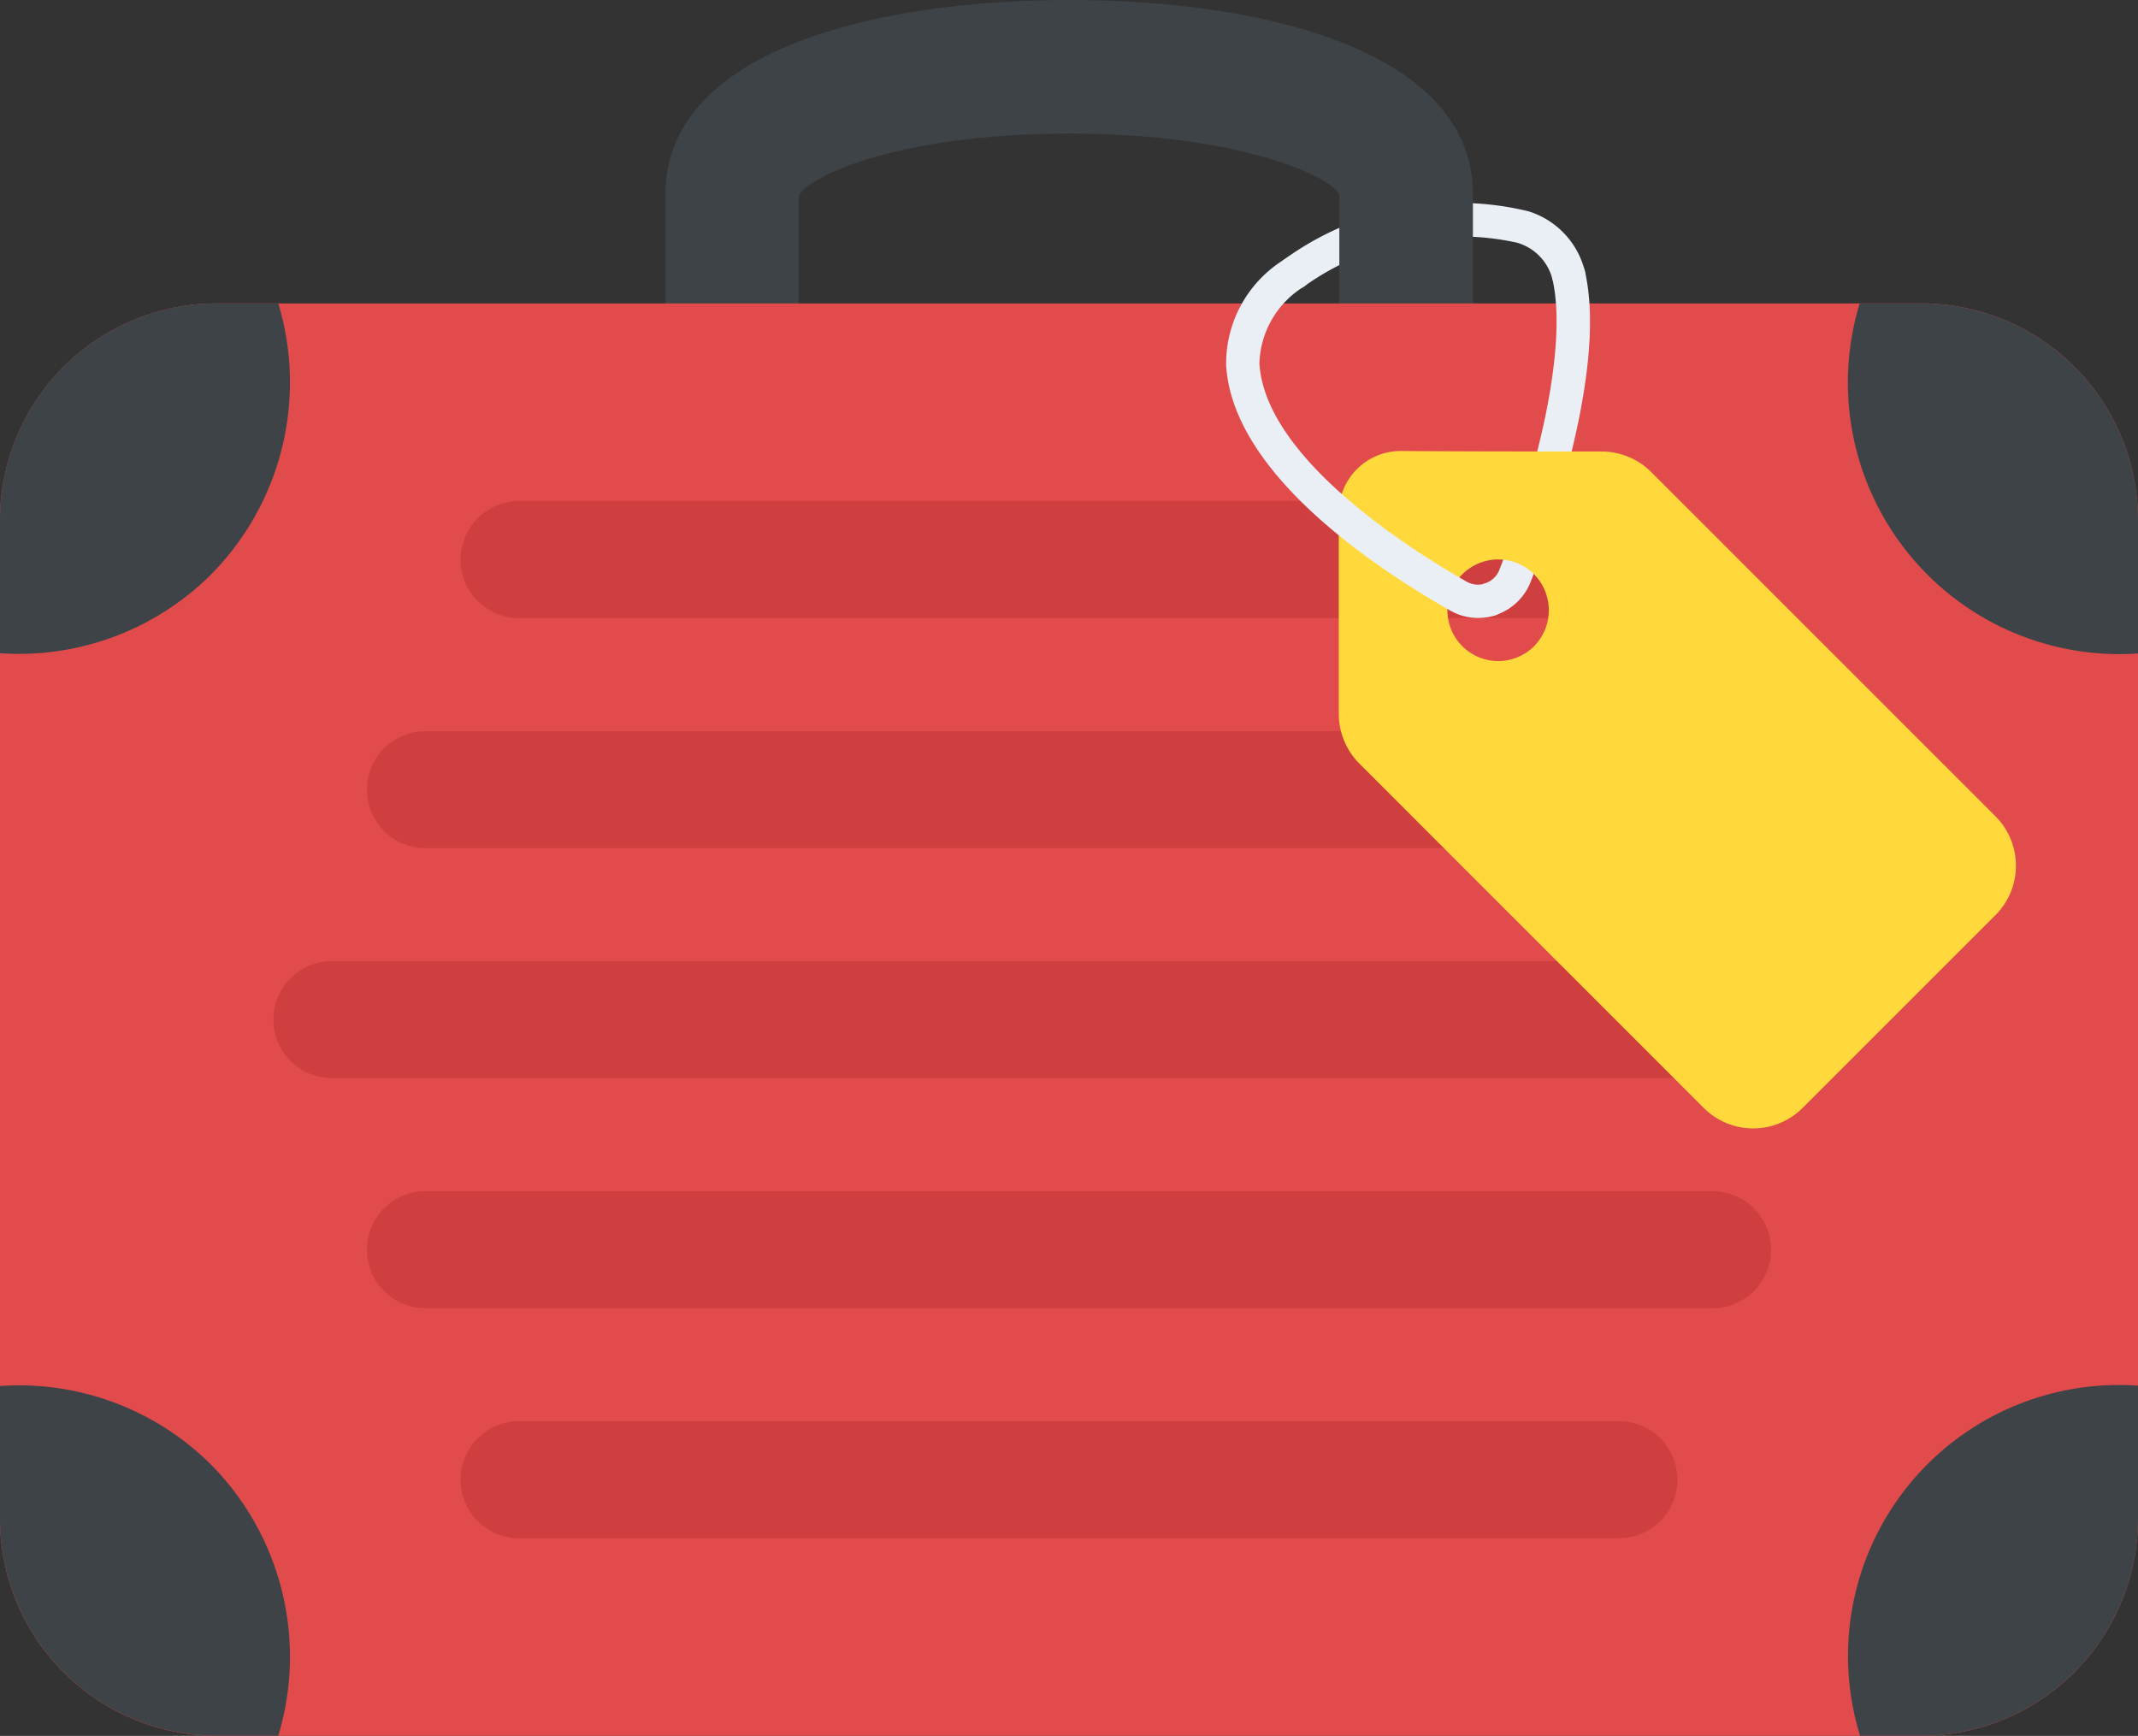 <?xml version="1.0" encoding="UTF-8"?>
<svg xmlns="http://www.w3.org/2000/svg" width="50" height="40.598" viewBox="0 0 50 40.598">
  <rect x="0" y="0" width="50" height="40.598" fill="#333333" stroke="none"/>
  <g id="koffer" transform="translate(0 -48.136)">
    <path id="Pfad_28" data-name="Pfad 28" d="M312.8,98.44a.39.39,0,0,1-.38-.3,1.193,1.193,0,0,0-.83-.837,6.259,6.259,0,0,0-4.967,1.02.391.391,0,0,1-.461-.633,6.933,6.933,0,0,1,5.7-1.12,1.953,1.953,0,0,1,1.319,1.394.39.39,0,0,1-.292.469A.406.406,0,0,1,312.8,98.44Z" transform="translate(-276.119 -43.493)" fill="#e9eff4"></path>
    <path id="Pfad_29" data-name="Pfad 29" d="M162.434,56.706l0-3.991c.189-.428,2.277-1.455,6.325-1.455s6.136,1.028,6.317,1.419v4.027H178.2V52.68c0-3.35-4.878-4.544-9.442-4.544s-9.442,1.192-9.442,4.544v4.027Z" transform="translate(-143.754 0)" fill="#3e4347"></path>
    <path id="Pfad_30" data-name="Pfad 30" d="M50,125.9v23.344a5.078,5.078,0,0,1-5.078,5.078H5.078A5.078,5.078,0,0,1,0,149.246V125.9a5.068,5.068,0,0,1,5.078-5.078H44.922A5.067,5.067,0,0,1,50,125.9Z" transform="translate(0 -65.59)" fill="#e24b4b"></path>
    <g id="Gruppe_8" data-name="Gruppe 8" transform="translate(0 55.234)">
      <path id="Pfad_31" data-name="Pfad 31" d="M0,379.954v3.1a5.078,5.078,0,0,0,5.078,5.078h1.43a6.387,6.387,0,0,0-1.58-6.347A6.363,6.363,0,0,0,0,379.954Z" transform="translate(0 -354.637)" fill="#3e4347"></path>
      <path id="Pfad_32" data-name="Pfad 32" d="M0,125.917v3.1a6.369,6.369,0,0,0,4.928-1.834,6.388,6.388,0,0,0,1.58-6.347H5.078A5.065,5.065,0,0,0,0,125.917Z" transform="translate(0 -120.838)" fill="#3e4347"></path>
      <path id="Pfad_33" data-name="Pfad 33" d="M449.389,129.011V125.9a5.068,5.068,0,0,0-5.078-5.078h-1.431a6.35,6.35,0,0,0,6.509,8.187Z" transform="translate(-399.389 -120.824)" fill="#3e4347"></path>
      <path id="Pfad_34" data-name="Pfad 34" d="M449.394,383v-3.111a6.335,6.335,0,0,0-6.5,8.187h1.427A5.077,5.077,0,0,0,449.394,383Z" transform="translate(-399.394 -354.58)" fill="#3e4347"></path>
    </g>
    <g id="Gruppe_9" data-name="Gruppe 9" transform="translate(6.394 59.855)">
      <path id="Pfad_35" data-name="Pfad 35" d="M137.377,391.225h-25.72a1.368,1.368,0,0,1-1.369-1.369h0a1.368,1.368,0,0,1,1.369-1.369h25.72a1.368,1.368,0,0,1,1.369,1.369h0A1.368,1.368,0,0,1,137.377,391.225Z" transform="translate(-105.911 -366.969)" fill="#d03f3f"></path>
      <path id="Pfad_36" data-name="Pfad 36" d="M119.341,336.138h-30.1a1.368,1.368,0,0,1-1.369-1.369h0a1.368,1.368,0,0,1,1.369-1.369h30.1a1.368,1.368,0,0,1,1.369,1.369h0A1.368,1.368,0,0,1,119.341,336.138Z" transform="translate(-85.685 -317.261)" fill="#d03f3f"></path>
      <path id="Pfad_37" data-name="Pfad 37" d="M101.316,281.049H66.841a1.368,1.368,0,0,1-1.369-1.369h0a1.368,1.368,0,0,1,1.369-1.369h34.477a1.368,1.368,0,0,1,1.369,1.369h0A1.371,1.371,0,0,1,101.316,281.049Z" transform="translate(-65.472 -267.553)" fill="#d03f3f"></path>
      <path id="Pfad_38" data-name="Pfad 38" d="M119.341,225.976h-30.1a1.368,1.368,0,0,1-1.369-1.369h0a1.368,1.368,0,0,1,1.369-1.367h30.1a1.368,1.368,0,0,1,1.369,1.367h0A1.368,1.368,0,0,1,119.341,225.976Z" transform="translate(-85.685 -217.859)" fill="#d03f3f"></path>
      <path id="Pfad_39" data-name="Pfad 39" d="M137.377,170.873h-25.72a1.368,1.368,0,0,1-1.369-1.369h0a1.368,1.368,0,0,1,1.369-1.369h25.72a1.368,1.368,0,0,1,1.369,1.369h0A1.368,1.368,0,0,1,137.377,170.873Z" transform="translate(-105.911 -168.136)" fill="#d03f3f"></path>
    </g>
    <path id="Pfad_40" data-name="Pfad 40" d="M353.177,118.268a.39.39,0,0,1-.117-.762.536.536,0,0,0,.342-.325c.814-2.1,1.623-5.141,1.234-6.809a.391.391,0,0,1,.761-.177c.555,2.375-.956,6.472-1.264,7.269a1.325,1.325,0,0,1-.836.786A.4.4,0,0,1,353.177,118.268Z" transform="translate(-318.334 -55.726)" fill="#e9eff4"></path>
    <path id="Pfad_41" data-name="Pfad 41" d="M326.787,156.163c-1.767,0-3.05,0-4.7-.011a1.447,1.447,0,0,0-1.436,1.436v4.706a1.656,1.656,0,0,0,.486,1.172l8.055,8.055a1.634,1.634,0,0,0,2.3,0L336.014,167a1.634,1.634,0,0,0,0-2.3l-8.066-8.066A1.641,1.641,0,0,0,326.787,156.163Zm-1.567,4.553a1.188,1.188,0,1,1,0-1.68A1.2,1.2,0,0,1,325.22,160.716Z" transform="translate(-289.342 -97.468)" fill="#ffd93b"></path>
    <path id="Pfad_42" data-name="Pfad 42" d="M299.475,117.9a1.32,1.32,0,0,1-.653-.175c-1.889-1.077-5.081-3.252-5.236-5.727a2.861,2.861,0,0,1,1.369-2.487.391.391,0,0,1,.461.633,2.183,2.183,0,0,0-1.052,1.806c.137,2.188,3.433,4.294,4.845,5.1a.53.53,0,0,0,.428.047.39.39,0,1,1,.233.745A1.372,1.372,0,0,1,299.475,117.9Z" transform="translate(-264.911 -55.312)" fill="#e9eff4"></path>
  </g>
</svg>
